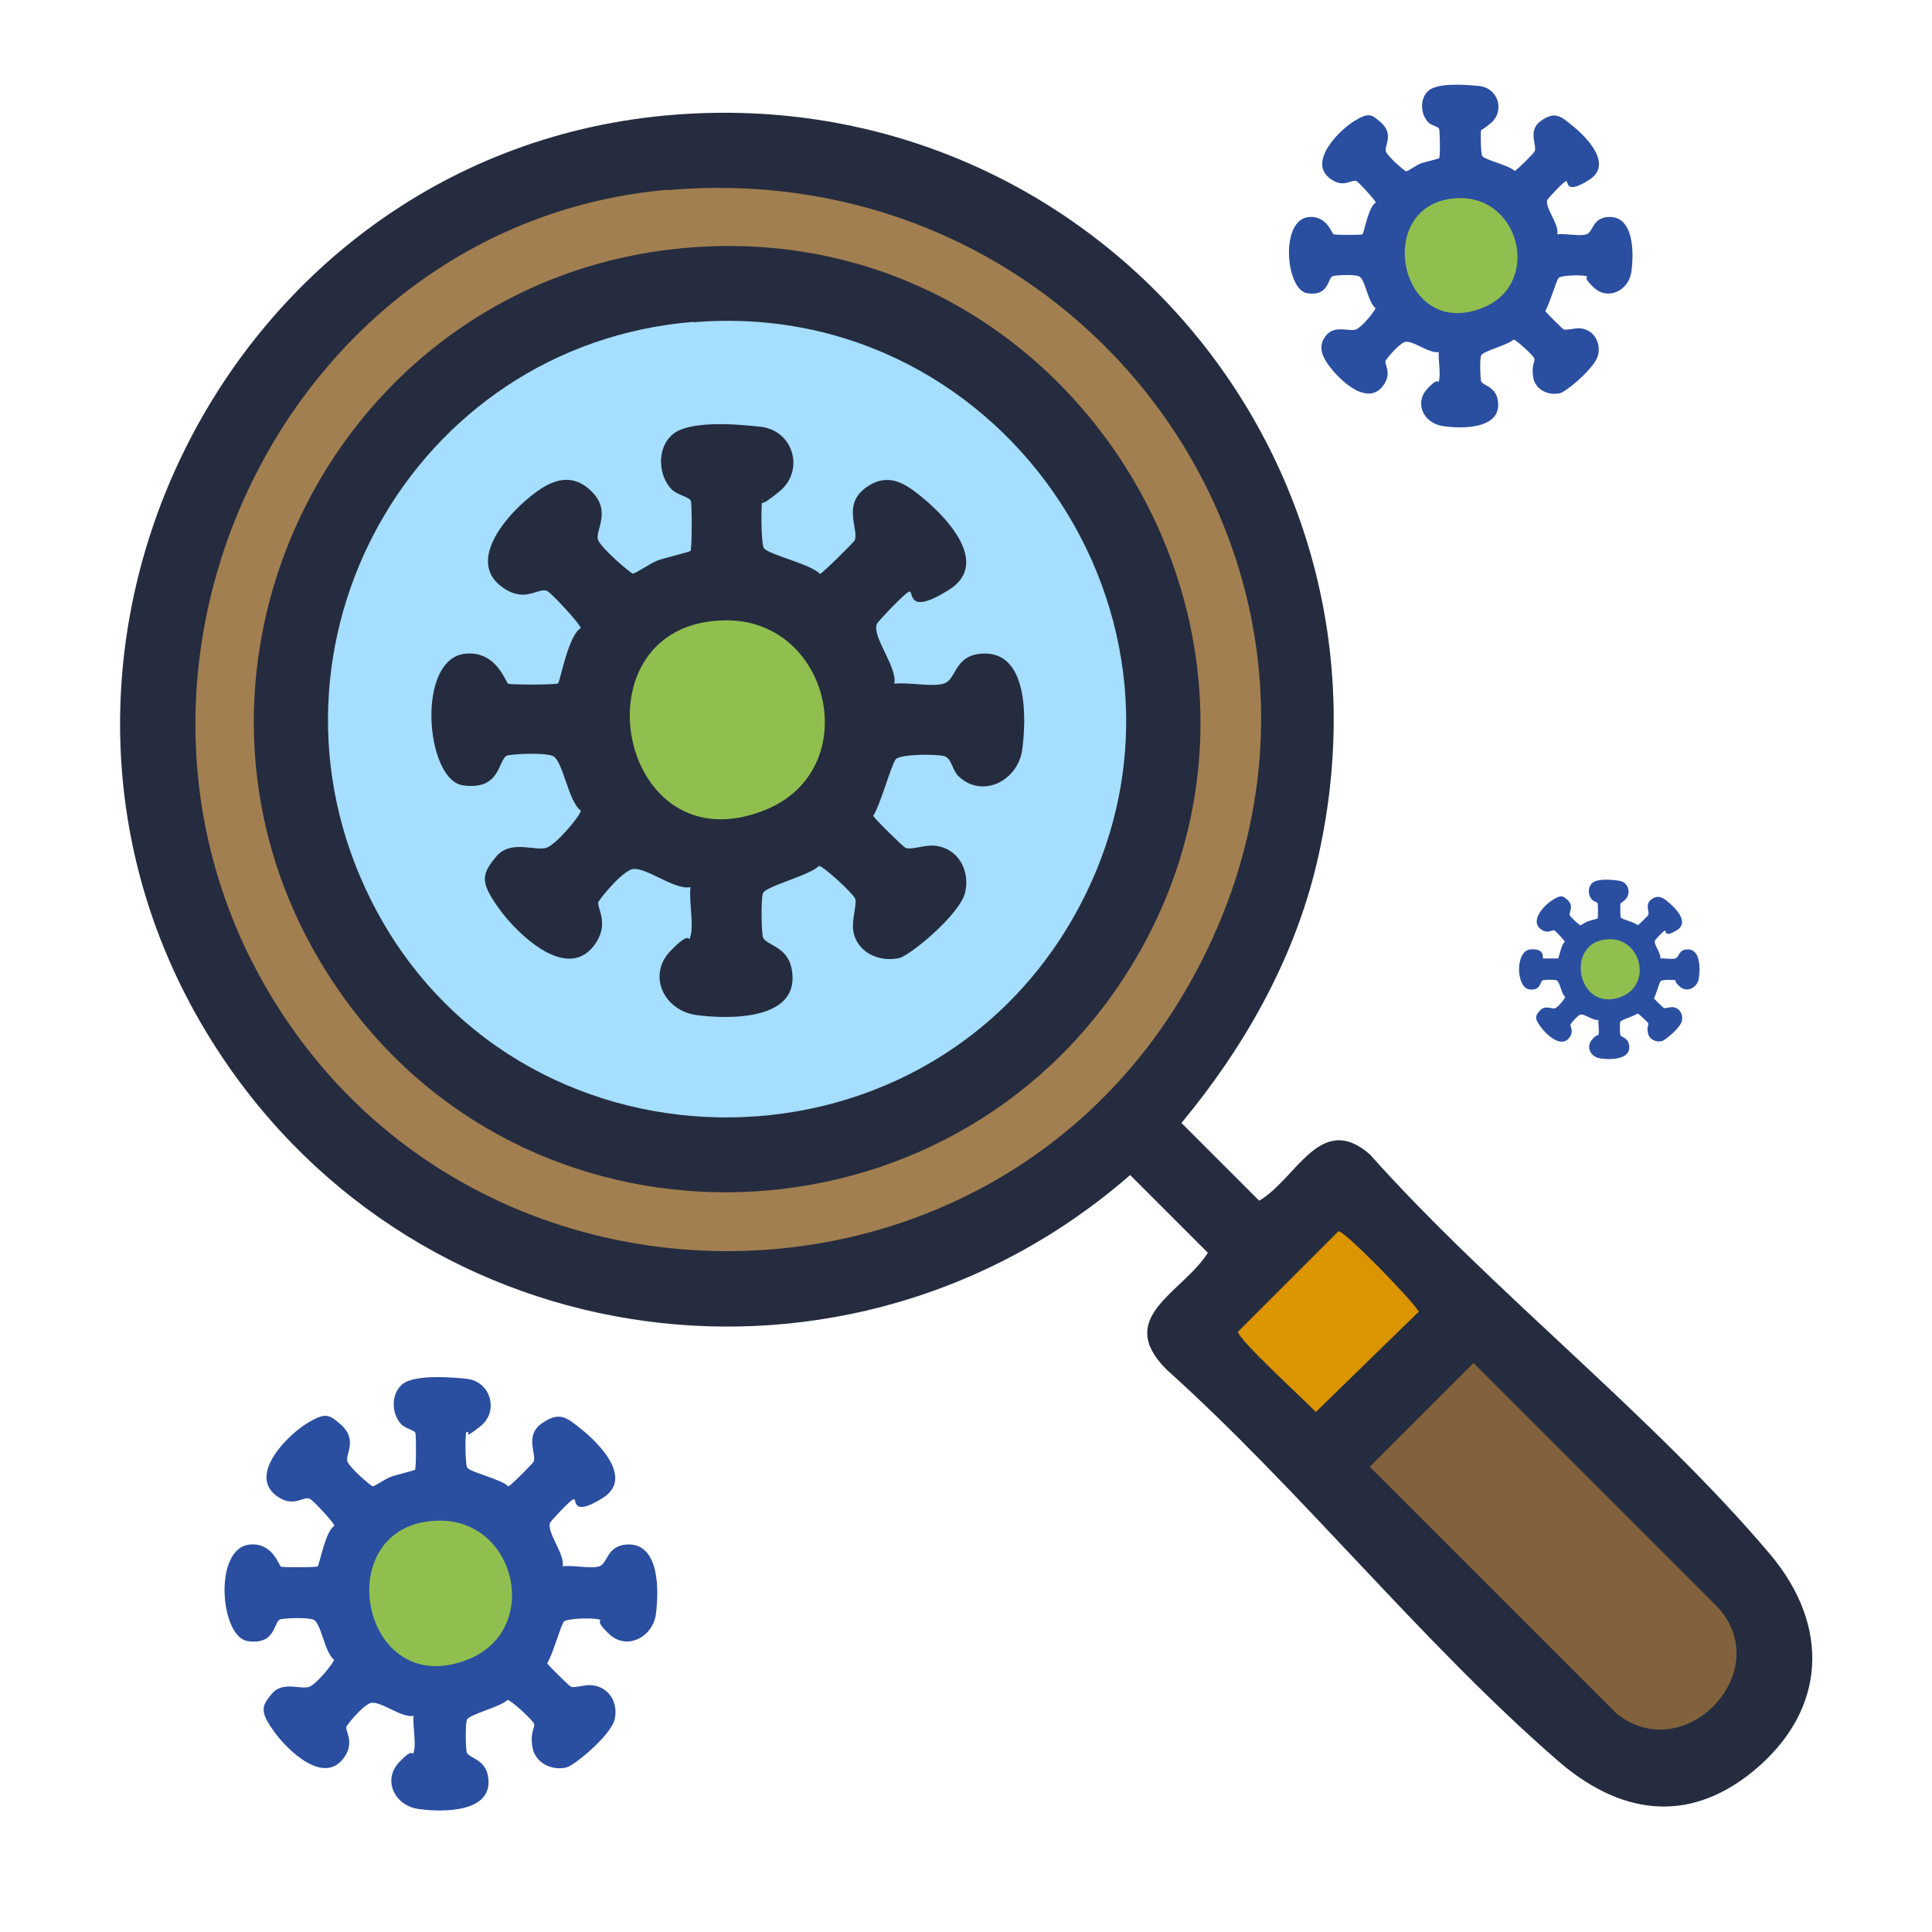 <?xml version="1.0" encoding="UTF-8"?>
<svg id="Layer_1" xmlns="http://www.w3.org/2000/svg" version="1.1" viewBox="0 0 512 512">
  <!-- Generator: Adobe Illustrator 29.6.1, SVG Export Plug-In . SVG Version: 2.1.1 Build 9)  -->
  <defs>
    <style>
      .st0 {
        fill: #da9500;
      }

      .st1 {
        fill: #252c3f;
      }

      .st2 {
        fill: #a5defe;
      }

      .st3 {
        fill: #a27f51;
      }

      .st4 {
        fill: #2a4ea0;
      }

      .st5 {
        fill: #91bf4f;
      }

      .st6 {
        fill: #81623c;
      }
    </style>
  </defs>
  <path class="st1" d="M178.8,30.4c110-8.6,195.9,91.3,170,199-6.1,25.3-19.2,48.3-35.7,68.2l20.6,20.6c9.9-5.8,16.2-23.7,29.3-12.3,32.4,36.3,75,69.2,106.1,106,16,19,15.1,41.4-4.5,57.5-17.6,14.4-35.8,11.2-52-3-35.9-31.2-67.9-71.5-103.5-103.5-13.8-13.9,4.2-20.2,11-30.9l-20.6-20.6c-74.2,64.7-188.2,49.5-241.9-33.2C-8.2,177,59.1,39.7,178.8,30.4Z"/>
  <path class="st3" d="M176.8,50.4c113.8-10,194.7,106.2,139.8,207.8-53.2,98.5-196.5,97.6-248.8-1.4-45.6-86.5,11-197.8,109-206.5Z"/>
  <path class="st6" d="M390.5,361.2l64.5,64.5c16,17-8.4,42.8-26.5,28.5l-65.5-65.5,27.5-27.5Z"/>
  <path class="st0" d="M354.7,326.3c1.5-.3,19.5,18.2,21.3,21.3l-27.3,26.6c-2.6-2.8-20.9-19.5-20.6-21.3l26.6-26.6Z"/>
  <path class="st1" d="M185.8,65.4c101.1-5.7,167.3,107,112.7,192.7-47.2,74-155.7,78-207.3,6.4-58.1-80.7-4.2-193.5,94.6-199.1Z"/>
  <path class="st2" d="M183.8,85.4c83.6-6.9,142.1,82.6,101.4,156.4-40.8,73.9-149.4,72.1-187-3.5-33.4-67.1,11-146.9,85.5-153Z"/>
  <path class="st1" d="M202.1,132.3c-.5.8-.4,11.7.3,12.9,1.1,1.8,12.4,4.2,14.9,6.9.6-.1,8.9-8.3,9.2-8.9,1.2-2.9-3.4-9.4,3-14,5-3.6,9.2-1.9,13.5,1.5,6.7,5.1,20.1,18.3,8.5,25.6s-9.2-.1-10.6.5-8.3,8-8.5,8.5c-1.5,3.3,5.5,11.5,4.6,15.9,3.7-.5,10.1,1,13.3-.1s2.6-7.6,10.2-7.9c12-.5,11.5,17.3,10.4,25.5-1.2,8.3-10.6,13-16.9,7-1.6-1.5-1.8-4.7-3.7-5.3s-11.7-.6-12.9.8-4.1,12.2-6,15c.2.6,8,8.3,8.6,8.5,1.4.6,5-.8,7.5-.6,6.3.5,9.6,6.4,8.3,12.3s-14.6,16.8-17.5,17.5c-5.4,1.2-11.4-1.6-12.2-7.4-.4-2.8,1.1-7,.5-8.4s-8.6-8.8-9.6-8.6c-2.4,2.5-14.2,5.4-14.8,7.2s-.4,10.4,0,11.7c.7,2.1,6.5,2.3,7.6,8.4,2.6,13.6-16.4,13.4-25.2,12.2s-13-10.6-7-16.9,4.7-1.8,5.3-3.7c1.1-3.2-.4-9.6.1-13.3-4.5.9-12.6-6.1-15.9-4.6s-8.3,8-8.5,8.5c-.6,1.4,2.8,5.3-.5,10.6-7.2,11.5-21.1-2.1-26-9s-4.5-8.9-.6-13.6,10.7-1.2,13.5-2.4,9.1-8.8,8.9-9.8c-3.4-2.5-4.7-13.5-7.5-14.5s-11.5-.4-12.2,0c-2.2,1.4-1.7,9.3-11.6,7.8s-12.5-34.1,1.1-34.9c8.1-.5,10.3,7.8,11,8,1.1.3,12.7.3,13.2-.1s2.8-13,6-14.6c.1-.9-7.8-9.4-8.9-9.9-2.5-1-5.8,3.4-11.9-1-10.5-7.5,3.4-21.8,10.6-26.3,4.2-2.6,8.4-3.2,12.4.3,6.5,5.6,1.4,11.1,2.4,13.5s8.6,8.8,9.2,8.9,4.6-2.7,6.4-3.4,8.6-2.3,8.9-2.6c.4-.5.4-12.1.1-13.2s-3.6-1.6-5.1-3.1c-4.3-4.5-3.8-13.3,2.3-15.8s17.4-1.2,21.3-.8c8.7,1,11.7,11.6,5,17.1s-4.2,1.9-4.4,2.1Z"/>
  <path class="st5" d="M191.7,164.4c28.4-.8,37.7,39.4,11.2,50.2-39.3,16-51.3-49.2-11.2-50.2Z"/>
  <g>
    <path class="st4" d="M123.6,379.5c-.4.6-.3,8.5.2,9.4.8,1.3,9.1,3.1,10.9,5,.5,0,6.5-6.1,6.7-6.5.9-2.1-2.5-6.9,2.2-10.2s6.7-1.4,9.9,1.1c4.9,3.8,14.7,13.4,6.2,18.7s-6.7,0-7.7.3-6,5.8-6.2,6.2c-1.1,2.4,4,8.4,3.3,11.6,2.7-.4,7.4.7,9.7,0s1.9-5.5,7.4-5.8c8.8-.4,8.4,12.7,7.6,18.6-.9,6-7.7,9.5-12.3,5.2s-1.3-3.4-2.7-3.9-8.6-.4-9.4.6-3,8.9-4.4,11c.2.4,5.9,6.1,6.3,6.2,1,.4,3.7-.6,5.5-.4,4.6.4,7.1,4.7,6.1,9s-10.7,12.3-12.8,12.8c-3.9.9-8.3-1.2-9-5.4s.8-5.1.4-6.2-6.3-6.4-7-6.3c-1.7,1.8-10.4,3.9-10.8,5.3s-.3,7.6,0,8.6c.5,1.5,4.7,1.7,5.6,6.1,1.9,10-12,9.8-18.4,8.9s-9.5-7.7-5.2-12.3,3.4-1.3,3.9-2.7c.8-2.4-.3-7,0-9.7-3.3.7-9.2-4.4-11.6-3.3s-6.1,5.8-6.2,6.2c-.4,1,2.1,3.9-.3,7.7-5.3,8.4-15.4-1.5-19-6.6s-3.3-6.5-.4-9.9,7.8-.9,9.9-1.8,6.6-6.5,6.5-7.2c-2.5-1.8-3.4-9.9-5.5-10.6s-8.4-.3-8.9,0c-1.6,1-1.2,6.8-8.5,5.7s-9.2-24.9.8-25.6c6-.4,7.5,5.7,8.1,5.9.8.2,9.3.2,9.7-.1s2.1-9.5,4.4-10.7c.1-.7-5.7-6.9-6.5-7.2-1.8-.8-4.2,2.5-8.7-.7-7.7-5.5,2.5-15.9,7.8-19.2s6.1-2.3,9.1.2c4.7,4.1,1,8.1,1.8,9.9s6.3,6.5,6.7,6.5,3.4-2,4.7-2.5,6.3-1.7,6.5-1.9c.3-.4.3-8.9.1-9.7s-2.6-1.2-3.7-2.3c-3.2-3.3-2.7-9.8,1.7-11.5s12.7-.9,15.6-.6c6.3.7,8.6,8.5,3.7,12.5s-3.1,1.4-3.2,1.6Z"/>
    <path class="st5" d="M116,403c20.8-.6,27.6,28.8,8.2,36.7-28.8,11.7-37.5-36-8.2-36.7Z"/>
  </g>
  <g>
    <path class="st4" d="M392.6,33.9c-.3.5-.2,6.8.2,7.4.6,1.1,7.2,2.5,8.6,4,.4,0,5.2-4.8,5.3-5.2.7-1.7-2-5.5,1.7-8.1s5.3-1.1,7.8.9c3.9,3,11.6,10.6,4.9,14.8s-5.3,0-6.1.3-4.8,4.6-4.9,4.9c-.9,1.9,3.2,6.6,2.6,9.2,2.1-.3,5.8.6,7.7,0s1.5-4.4,5.9-4.6c6.9-.3,6.7,10,6,14.7s-6.1,7.5-9.8,4.1-1.1-2.7-2.1-3.1-6.8-.3-7.4.5-2.4,7-3.5,8.7c.1.3,4.6,4.8,4.9,4.9.8.3,2.9-.4,4.3-.3,3.6.3,5.6,3.7,4.8,7.1s-8.4,9.7-10.1,10.1c-3.1.7-6.6-.9-7.1-4.3s.6-4,.3-4.9-5-5.1-5.5-5c-1.4,1.4-8.2,3.1-8.6,4.2s-.2,6,0,6.8c.4,1.2,3.7,1.3,4.4,4.9,1.5,7.9-9.5,7.8-14.6,7s-7.5-6.1-4.1-9.8,2.7-1.1,3.1-2.1c.6-1.9-.2-5.6,0-7.7-2.6.5-7.3-3.5-9.2-2.6s-4.8,4.6-4.9,4.9c-.4.8,1.6,3.1-.3,6.1-4.2,6.7-12.2-1.2-15-5.2-1.8-2.6-2.6-5.2-.3-7.8s6.2-.7,7.8-1.4,5.2-5.1,5.1-5.7c-2-1.4-2.7-7.8-4.4-8.4s-6.7-.2-7,0c-1.3.8-1,5.4-6.7,4.5s-7.3-19.7.6-20.2c4.7-.3,6,4.5,6.4,4.6.7.2,7.4.2,7.7,0s1.6-7.5,3.5-8.4c0-.5-4.5-5.4-5.1-5.7-1.4-.6-3.3,2-6.9-.6-6.1-4.3,2-12.6,6.1-15.2s4.9-1.8,7.2.2c3.7,3.2.8,6.4,1.4,7.8s4.9,5.1,5.3,5.2,2.7-1.6,3.7-2,5-1.3,5.1-1.5c.3-.3.2-7,0-7.7s-2.1-.9-2.9-1.8c-2.5-2.6-2.2-7.7,1.3-9.1s10-.7,12.3-.5c5,.6,6.8,6.7,2.9,9.9s-2.4,1.1-2.5,1.2Z"/>
    <path class="st5" d="M386.6,52.5c16.4-.4,21.8,22.8,6.5,29-22.7,9.3-29.7-28.4-6.5-29Z"/>
  </g>
  <g>
    <path class="st4" d="M429.5,239.2c-.2.3-.1,3.5,0,3.9.3.6,3.8,1.3,4.5,2.1.2,0,2.7-2.5,2.8-2.7.4-.9-1-2.9.9-4.2,1.5-1.1,2.8-.6,4.1.5,2,1.6,6.1,5.5,2.6,7.7s-2.8,0-3.2.1-2.5,2.4-2.6,2.6c-.5,1,1.7,3.5,1.4,4.8,1.1-.1,3,.3,4,0s.8-2.3,3.1-2.4c3.6-.2,3.5,5.2,3.1,7.7s-3.2,3.9-5.1,2.1-.6-1.4-1.1-1.6-3.5-.2-3.9.2-1.2,3.7-1.8,4.5c0,.2,2.4,2.5,2.6,2.6.4.2,1.5-.2,2.3-.2,1.9.1,2.9,1.9,2.5,3.7s-4.4,5.1-5.3,5.3c-1.6.4-3.4-.5-3.7-2.2s.3-2.1.1-2.5-2.6-2.7-2.9-2.6c-.7.7-4.3,1.6-4.5,2.2s-.1,3.1,0,3.5c.2.6,2,.7,2.3,2.5.8,4.1-4.9,4.1-7.6,3.7s-3.9-3.2-2.1-5.1,1.4-.6,1.6-1.1c.3-1-.1-2.9,0-4-1.4.3-3.8-1.8-4.8-1.4s-2.5,2.4-2.6,2.6c-.2.4.9,1.6-.1,3.2-2.2,3.5-6.4-.6-7.9-2.7s-1.4-2.7-.2-4.1c1.5-1.7,3.2-.4,4.1-.7s2.7-2.7,2.7-3c-1-.7-1.4-4.1-2.3-4.4s-3.5-.1-3.7,0c-.7.4-.5,2.8-3.5,2.4-3.6-.5-3.8-10.3.3-10.6s3.1,2.4,3.3,2.4c.3,0,3.8,0,4,0s.9-3.9,1.8-4.4c0-.3-2.4-2.8-2.7-3-.8-.3-1.7,1-3.6-.3-3.2-2.3,1-6.6,3.2-7.9s2.5-1,3.7,0c2,1.7.4,3.4.7,4.1s2.6,2.7,2.8,2.7,1.4-.8,1.9-1,2.6-.7,2.7-.8c.1-.2.1-3.7,0-4s-1.1-.5-1.5-1c-1.3-1.4-1.1-4,.7-4.8s5.2-.4,6.4-.2c2.6.3,3.5,3.5,1.5,5.2s-1.3.6-1.3.6Z"/>
    <path class="st5" d="M426.4,248.9c8.6-.2,11.4,11.9,3.4,15.2-11.9,4.8-15.5-14.9-3.4-15.2Z"/>
  </g>
</svg>